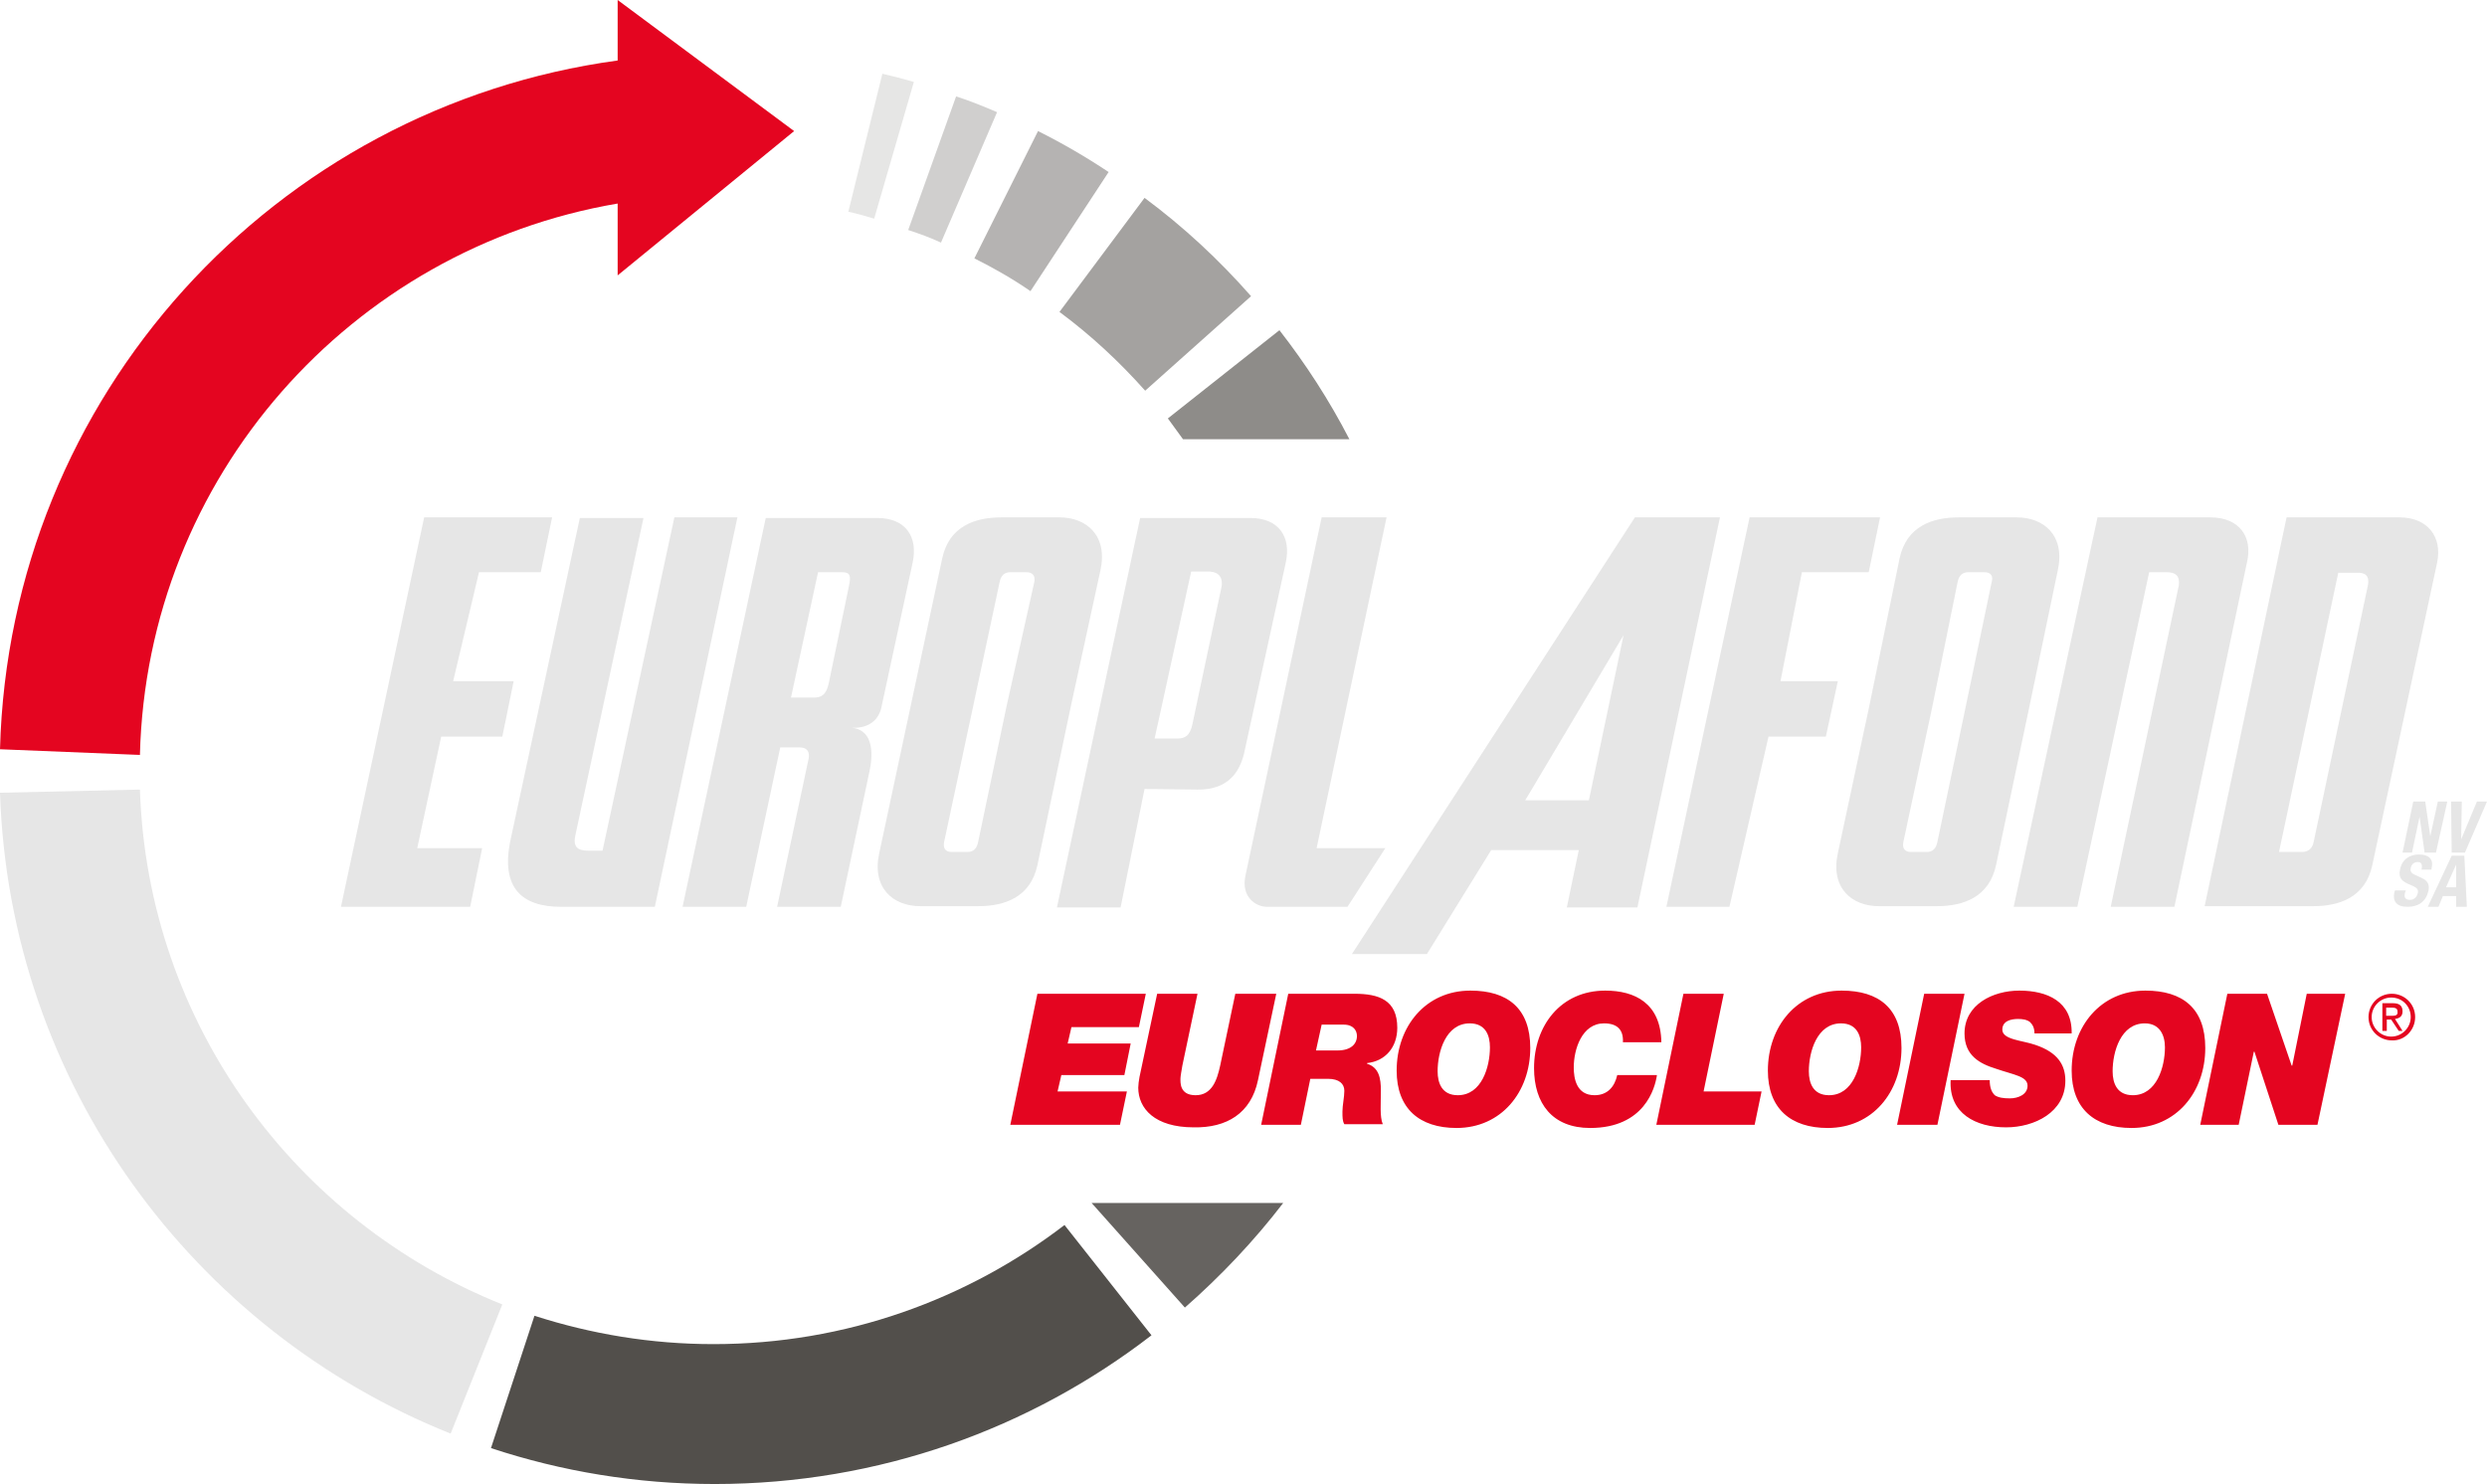 <?xml version="1.0" encoding="UTF-8"?> <!-- Generator: Adobe Illustrator 24.0.3, SVG Export Plug-In . SVG Version: 6.00 Build 0) --> <svg xmlns="http://www.w3.org/2000/svg" xmlns:xlink="http://www.w3.org/1999/xlink" version="1.1" id="Laag_1" x="0px" y="0px" viewBox="0 0 394.6 235.5" style="enable-background:new 0 0 394.6 235.5;" xml:space="preserve"> <style type="text/css"> .st0{fill:#8E8C89;} .st1{fill:#666360;} .st2{fill:#B5B3B2;} .st3{fill:#A4A2A0;} .st4{fill:#E6E6E6;} .st5{fill:#524F4B;} .st6{fill:#E6E6E5;} .st7{fill:#D0CFCE;} .st8{fill:#E40520;} </style> <g> <path class="st0" d="M203,52.4l-17.7,14c0.8,1.1,1.6,2.2,2.4,3.3h26.4C210.9,63.5,207.2,57.8,203,52.4z"></path> </g> <g> <path class="st1" d="M188,207.5c5.7-5,11-10.6,15.6-16.6h-30.4L188,207.5z"></path> </g> <g> <path class="st2" d="M163.5,46.2l12.4-18.9c-3.6-2.4-7.4-4.6-11.2-6.5l-10.1,20.2C157.6,42.5,160.6,44.2,163.5,46.2z"></path> </g> <g> <path class="st3" d="M181.7,62l16.8-15c-5.1-5.8-10.7-11-16.9-15.6l-13.5,18.1C173.1,53.2,177.6,57.4,181.7,62z"></path> </g> <g> <path class="st4" d="M22.2,125.3L0,125.8c1.5,46.2,30.7,85.4,71.5,101.7l8.2-20.5C46.9,193.9,23.4,162.4,22.2,125.3z"></path> </g> <g> <path class="st5" d="M113.2,213.3c-9.9,0-19.4-1.6-28.4-4.5l-6.9,21c11.2,3.7,23.1,5.7,35.5,5.7c26.1,0,50.1-8.8,69.3-23.6 l-13.8-17.5C153.5,206.2,134.2,213.3,113.2,213.3z"></path> </g> <g> <path class="st6" d="M145,13c-1.7-0.5-3.3-0.9-5-1.3l-5.4,21.9c1.4,0.3,2.8,0.7,4.1,1.1L145,13z"></path> </g> <g> <path class="st7" d="M149.3,38.5l8.9-20.7c-2.1-0.9-4.3-1.8-6.5-2.5l-7.6,21.2C145.9,37.1,147.6,37.7,149.3,38.5z"></path> </g> <g> <path class="st8" d="M98,32.3v11.4l28-22.9L98,0v9.6C43.6,17,1.5,62.8,0,118.9l22.2,0.9C23.3,75.7,55.7,39.5,98,32.3z"></path> </g> <g> <polygon class="st4" points="79.7,116.9 81.5,108.1 71.9,108.1 76,90.8 85.8,90.8 87.6,82.1 67.3,82.1 54.1,143.9 74.6,143.9 76.5,134.6 66.2,134.6 70,116.9 "></polygon> </g> <g> <path class="st4" d="M107,82.1L95.6,135h-2.2c-1.9,0-2.5-0.7-2.1-2.5l10.8-50.3H92l-11,51.1c-1.6,7.6,1.8,10.6,8,10.6h14.9 L117,82.1H107z"></path> </g> <g> <path class="st4" d="M139.9,112l4.9-22.7c0.9-4.1-1.1-7.1-5.6-7.1h-17.7l-13.2,61.7h10.1l5.4-25.3h3c1.3,0,1.7,0.7,1.5,1.8l-5,23.5 h10.1l4.6-21.7c0.7-3.5,0.1-6.4-2.8-6.7C138.3,115.6,139.6,113.8,139.9,112z M134.7,93l-3.2,15.4c-0.4,1.9-1.2,2.3-2.4,2.3h-3.6 l4.3-19.9h3.8C135,90.8,135,91.5,134.7,93z"></path> </g> <g> <path class="st4" d="M174.6,90.5c1.2-5.5-2.2-8.4-6.5-8.4h-9.2c-4.2,0-8.3,1.4-9.4,6.5l-5,23.4l-5,23.4c-1.2,5.5,2.2,8.4,6.5,8.4 h9.2c4.2,0,8.3-1.4,9.4-6.5l5.3-25.2L174.6,90.5z M164.1,92.4l-4.4,19.7l-4.5,21.5c-0.2,1-0.7,1.6-1.7,1.6h-2.5 c-1,0-1.4-0.6-1.2-1.6l4.6-21.5l4.2-19.7c0.2-1,0.7-1.6,1.7-1.6h2.5C163.9,90.8,164.3,91.4,164.1,92.4z"></path> </g> <g> <path class="st4" d="M326.5,90.5c1.2-5.5-2.2-8.4-6.5-8.4h-9.2c-4.2,0-8.3,1.4-9.4,6.5l-4.8,23.4l-5,23.4c-1.2,5.5,2.2,8.4,6.5,8.4 h9.2c4.2,0,8.3-1.4,9.4-6.5l5.3-25.2L326.5,90.5z M316,92.4l-4.1,19.7l-4.5,21.5c-0.2,1-0.7,1.6-1.7,1.6h-2.5c-1,0-1.4-0.6-1.2-1.6 l4.6-21.5l4-19.7c0.2-1,0.7-1.6,1.7-1.6h2.5C315.9,90.8,316.3,91.4,316,92.4z"></path> </g> <g> <path class="st4" d="M204,89.3c0.9-4.1-1.1-7.1-5.6-7.1h-17.5l-13.2,61.8h10.1l3.8-18.8l8.3,0.1c6,0.1,7.2-4.1,7.7-6.7L204,89.3z M193.8,93.2l-4.6,21.7c-0.4,1.9-1.2,2.3-2.4,2.3h-3.6l5.8-26.5h3C193.4,90.8,194.1,91.7,193.8,93.2z"></path> </g> <g> <path class="st4" d="M213.8,143.9l6-9.3h-10.9L220,82.1h-10.3L197.6,139c-0.7,3.4,1.7,4.9,3.4,4.9H213.8z"></path> </g> <g> <path class="st4" d="M259.4,82.1l-44.9,69.3h11.9l10.2-16.5h13.9l-1.9,9.1h11.2l13.1-61.9H259.4z M252.1,127h-10.1l15.6-26.2 L252.1,127z"></path> </g> <g> <polygon class="st4" points="282.5,108.1 285.9,90.8 296.5,90.8 298.3,82.1 277.6,82.1 264.4,143.9 274.4,143.9 280.6,116.9 289.7,116.9 291.6,108.1 "></polygon> </g> <g> <path class="st4" d="M380.7,82.1h-17.9l-13,61.7H367c4.2,0,8.3-1.4,9.4-6.5l10.3-48.1C387.5,85.2,385.2,82.1,380.7,82.1z M375.7,92.9l-8.6,40.7c-0.2,1-0.8,1.6-1.9,1.6h-3.6l9.4-44.3h2.9C375.3,90.8,376,91.4,375.7,92.9z"></path> </g> <g> <path class="st4" d="M350.7,82.1h-17.5h-0.4l-13.3,61.8h10.1l11.4-53.1l2.8,0c1.4,0,2.1,0.6,1.9,2.1l-10.8,51h10.1l11.5-54.6 C357.5,85.2,355.3,82.1,350.7,82.1z"></path> </g> <g> <polygon class="st4" points="384.8,127.2 385.6,132.7 385.6,132.7 386.8,127.2 388.3,127.2 386.5,135.3 384.7,135.3 383.9,129.6 383.9,129.6 382.7,135.3 381.2,135.3 382.9,127.2 "></polygon> </g> <g> <polygon class="st4" points="393,127.2 390.5,133.2 390.5,133.2 390.6,127.2 388.9,127.2 389,135.3 391.1,135.3 394.6,127.2 "></polygon> </g> <g> <path class="st4" d="M381.7,141.4l-0.1,0.2c-0.2,0.8,0,1.2,0.8,1.2c0.5,0,1-0.3,1.2-1c0.2-0.7-0.2-1-1.2-1.4 c-1.3-0.5-1.9-1.1-1.6-2.4c0.3-1.6,1.5-2.4,3-2.4c1.4,0,2.4,0.6,2,2.2l0,0.2h-1.6c0.2-0.8,0-1.2-0.6-1.2c-0.7,0-1,0.5-1.1,0.9 c-0.1,0.5,0,0.8,0.6,1.1l1.1,0.5c1.1,0.5,1.3,1.2,1.1,2.1c-0.4,1.7-1.6,2.5-3.3,2.5c-1.8,0-2.4-0.9-2.1-2.3l0.1-0.3H381.7z"></path> </g> <g> <path class="st4" d="M388.1,140.8h1.6l0-3.6h0L388.1,140.8z M389,135.8h2l0.4,8.1h-1.7l0-1.7h-2.1l-0.7,1.7h-1.7L389,135.8z"></path> </g> <path class="st8" d="M180.7,163l1.1-5.3h-17.2l-4.3,20.8h17.4l1.1-5.3h-11l0.6-2.6h10l1-5h-10l0.6-2.6H180.7z M199.6,171.4l2.9-13.7 H196l-2.4,11.4c-0.5,2.3-1.3,4.7-3.9,4.7c-2.6,0-2.4-2.1-2.4-2.7c0-0.3,0.2-1.4,0.3-2l2.4-11.4h-6.4l-2.8,13.2 c-0.1,0.5-0.2,1.3-0.2,1.7c0,3.3,2.6,6.3,8.8,6.3C194.6,179,198.5,176.7,199.6,171.4 M215.3,164.4c0,1.3-1,2.3-3.1,2.3h-3.4l0.9-4.1 h3.5C214.8,162.6,215.3,163.6,215.3,164.4 M221.7,163.1c0-4.4-2.9-5.4-6.8-5.4h-10.5l-4.3,20.8h6.3l1.5-7.3h2.8 c1.8,0,2.6,0.8,2.6,1.9c0,1-0.3,2.3-0.3,3.3c0,0.9,0,1.5,0.3,2h6.1c-0.5-1.2-0.3-3.3-0.3-5.3c0-2-0.3-3.7-2.2-4.3v-0.1 C219.8,168.4,221.7,166.2,221.7,163.1 M236.4,166.2c0,3.1-1.3,7.6-5.1,7.6c-2.5,0-3.2-1.9-3.2-3.8c0-3.1,1.3-7.6,5.1-7.6 C235.7,162.4,236.4,164.3,236.4,166.2 M242.8,166.3c0-6.3-3.6-9.1-9.5-9.1c-7.1,0-11.7,5.7-11.7,12.7c0,6,3.6,9.1,9.5,9.1 C238.2,179,242.8,173.3,242.8,166.3 M257.5,165.4h6.1c-0.1-6.2-4.2-8.2-8.9-8.2c-7.1,0-11.3,5.6-11.3,12.3c0,5.6,2.9,9.5,8.9,9.5 c8.6,0,10.3-6.3,10.6-8.4h-6.3c-0.4,1.8-1.5,3.2-3.6,3.2c-2.9,0-3.3-2.7-3.3-4.4c0-2.9,1.3-7,4.8-7 C256.7,162.4,257.6,163.5,257.5,165.4 M279.5,173.2h-9.2l3.2-15.5h-6.4l-4.3,20.8h15.6L279.5,173.2z M295.3,166.2 c0,3.1-1.3,7.6-5.1,7.6c-2.5,0-3.2-1.9-3.2-3.8c0-3.1,1.3-7.6,5.1-7.6C294.6,162.4,295.3,164.3,295.3,166.2 M301.7,166.3 c0-6.3-3.6-9.1-9.5-9.1c-7.1,0-11.7,5.7-11.7,12.7c0,6,3.6,9.1,9.5,9.1C297.1,179,301.7,173.3,301.7,166.3 M307.4,178.5l4.3-20.8 h-6.4l-4.3,20.8H307.4z M322.8,164h5.9c0.1-5.1-3.9-6.8-8.3-6.8c-4.2,0-8.7,2.2-8.7,6.8c0,3.5,2.4,4.8,5,5.6c2.9,1,5,1.2,5,2.7 c0,1.4-1.5,2-2.8,2c-1,0-1.8-0.1-2.4-0.5c-0.5-0.5-0.8-1.2-0.8-2.4h-6.2c-0.3,5.3,4,7.5,8.8,7.5c4.5,0,9.4-2.4,9.4-7.4 c0-2.5-1.2-4.5-4.8-5.7c-2-0.7-5.2-0.8-5.2-2.4c0-1.4,1.4-1.7,2.5-1.7c0.7,0,1.4,0.1,1.9,0.5C322.5,162.6,322.8,163.1,322.8,164 M343.5,166.2c0,3.1-1.3,7.6-5.1,7.6c-2.5,0-3.2-1.9-3.2-3.8c0-3.1,1.3-7.6,5.1-7.6C342.7,162.4,343.5,164.3,343.5,166.2 M349.9,166.3c0-6.3-3.6-9.1-9.5-9.1c-7.1,0-11.7,5.7-11.7,12.7c0,6,3.6,9.1,9.5,9.1C345.3,179,349.9,173.3,349.9,166.3 M367.7,178.5l4.4-20.8H366l-2.3,11.4h-0.1l-3.9-11.4h-6.3l-4.3,20.8h6.1l2.4-11.6h0.1l3.8,11.6H367.7z M379.3,161.2h-0.7v-1.3h0.9 c0.5,0,0.9,0.1,0.9,0.6C380.5,161.2,380,161.2,379.3,161.2 M381.2,163.6l-1.2-1.9c0.7-0.1,1.2-0.4,1.2-1.2c0-0.9-0.5-1.3-1.5-1.3 H378v4.4h0.7v-1.8h0.7l1.2,1.8H381.2z M382.5,161.4c0,1.7-1.4,3.1-3.1,3.1c-1.7,0-3.1-1.4-3.1-3.1s1.4-3.1,3.1-3.1 C381.2,158.3,382.5,159.7,382.5,161.4 M383.2,161.4c0-2.1-1.7-3.7-3.7-3.7c-2.1,0-3.7,1.7-3.7,3.7c0,2.1,1.7,3.7,3.7,3.7 C381.5,165.2,383.2,163.5,383.2,161.4"></path> </svg> 